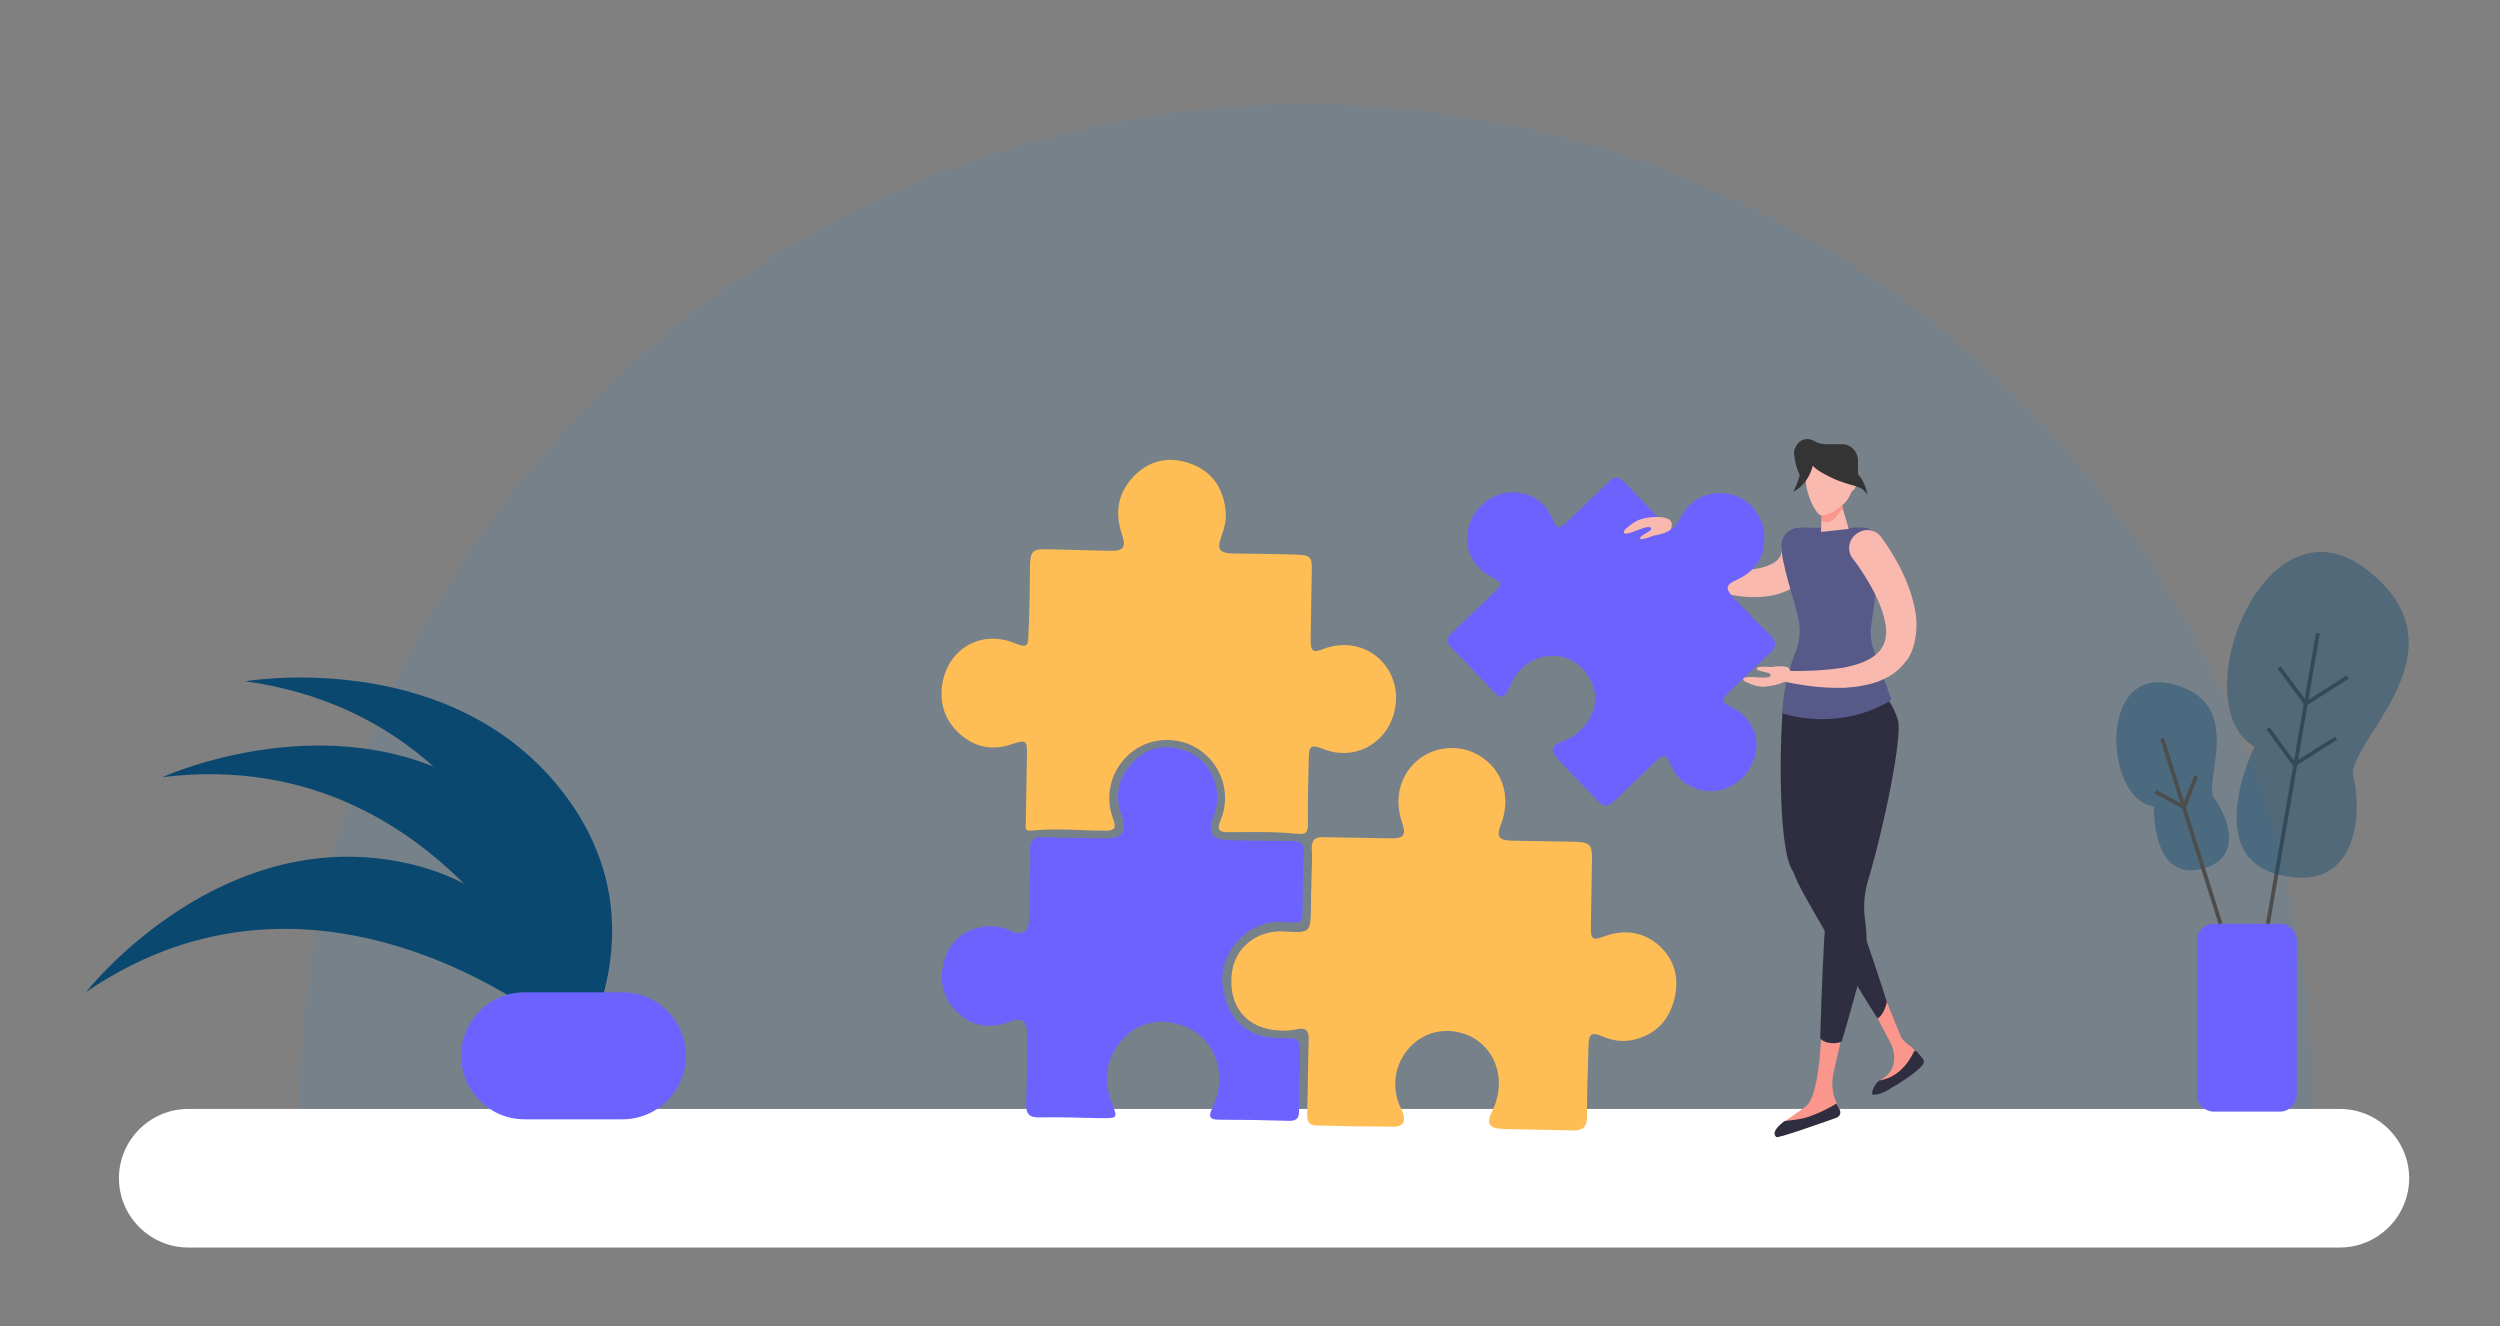 <svg xmlns="http://www.w3.org/2000/svg" xmlns:xlink="http://www.w3.org/1999/xlink" id="Layer_1" x="0px" y="0px" viewBox="0 0 649.5 344.6" style="enable-background:new 0 0 649.5 344.6;" xml:space="preserve"><rect x="0" y="0" width="649.5" height="344.6" fill="#808080" stroke="none"/>  <style type="text/css">	.st0{opacity:9.000000e-02;fill:#2A94F4;enable-background:new    ;}	.st1{fill:#FFFFFF;}	.st2{fill:#FA968C;}	.st3{fill:#2F2E41;}	.st4{fill:#343435;}	.st5{fill:#FAB9AF;}	.st6{fill:#575A89;}	.st7{fill:#6C63FF;}	.st8{fill:#FFBE55;}	.st9{fill:#0B4870;}	.st10{opacity:0.4;fill:#0B4870;enable-background:new    ;}	.st11{fill:none;stroke:#4D4D4D;stroke-miterlimit:10;}</style>  <path class="st0" d="M77.9,288.6C77.9,144.2,195,27.1,339.4,27.1s261.5,117.1,261.5,261.5"></path>  <path class="st1" d="M607.9,324.1h-559c-9.9,0-18-8.1-18-18l0,0c0-9.9,8.1-18,18-18h559c9.9,0,18,8.1,18,18l0,0  C625.9,316,617.8,324.1,607.9,324.1z"></path>  <g>	<g>		<g>			<path class="st2" d="M489.9,259.6c0,0,3.4,8.4,4,9.8c0.6,1.1,1.7,1.9,2.7,2.6c0.3,0.2,0.7,0.8,1,1.2c0.2,0.4,0.2,0.8,0.1,1.2     c-2.6,7.2-10.7,10.1-10.9,9.6c-0.3-1,0.9-2.9,2.5-3.9c1.7-1,2.7-2.9,2.8-4.8l0,0c0.1-1.6-0.3-3.1-1-4.5l-3.3-6.2L489.9,259.6z"></path>			<path class="st2" d="M478.3,270.1l-2,8.9c-0.6,2.7-0.2,5.6,1.1,8.1l0,0c0.7,1.4,0.1,3.1-1.4,3.6c-4.8,1.7-14,4.9-14.5,4.6     c-2.1-1.8,3.5-4.7,7.6-7.8c2.8-2.1,3.8-11.8,4.1-19.3l4.4,1.1C477.9,269.5,478.2,269.8,478.3,270.1z"></path>			<path class="st3" d="M470,290.1c-2,0.7-4.1,0.9-6.1,1.1c-0.2,0-0.4,0.1-0.6,0.3c-1.9,1.5-2.9,3-1.8,3.9c0.4,0.4,11.3-3.5,15.6-5     c0.9-0.3,1.3-1.3,0.8-2.2l-0.8-1.5C474.9,288.1,472.5,289.2,470,290.1z"></path>			<path class="st3" d="M474.5,170.5c5.3,0.7,9.7,6.8,8.8,13.6c-0.5,3.9-4.2,17.8-8.1,28.8c-1.5,4.2-0.9,9,2,12.5     c0.5,0.6,0.9,1.1,1.2,1.7c1.7,3.1,8,21.1,11.8,33.2c-0.3,1.6-1.2,3.6-2.4,4.3c-6.6-10.2-17.3-28.9-19.1-32.2     c-1-1.8-2.1-3.9-2.8-5.9c-4.3-5.7-3.4-37.3-2.6-43.5C464.2,176.2,469.3,169.8,474.5,170.5z"></path>			<path class="st4" d="M473.1,118.8c0,0-4.6,2.9-4,6.7c0,0-2.4-1.7-3-7.7C465.7,113.7,473.1,118.8,473.1,118.8z"></path>			<g>				<path class="st5" d="M471.7,142.3c-0.1,0.7-0.1,1.5-0.2,2.2c-0.2,0.7-0.4,1.5-0.6,2.2c-0.6,1.4-1.4,2.9-2.5,3.9      c-2.2,2.2-4.8,3.3-7.1,3.9c-2.4,0.6-4.7,0.7-7,0.6c-2.2-0.1-4.4-0.5-6.5-1s-4.2-1.3-6.1-2.2c-2-0.9-3.9-2.1-5.6-3.5      s-3.3-3.2-4.2-5.4c-1-2.2-1.1-4.8-0.4-6.9c0.2-0.7,1-1.1,1.7-0.8c0.6,0.2,1,0.8,0.9,1.4l0,0c-0.5,3.5,1.9,6.2,4.8,8      c3,1.8,6.6,2.8,10.2,3.2c3.5,0.4,7.2,0.2,10.1-0.9c1.4-0.5,2.5-1.3,3-2s0.7-1.4,0.7-2.6v-0.1c-0.2-2.5,1.8-4.7,4.3-4.8      s4.7,1.8,4.8,4.3C471.7,141.9,471.7,142.1,471.7,142.3z"></path>			</g>			<path class="st6" d="M468,162.3c-1.8-5.5-5.5-17.1-5.2-20.9c0.2-2.4,2.2-4.3,4.7-4.3h15.9c2.6,0,4.8,2.1,4.9,4.7     c0.1,4.6-2,15-3.2,20.5H468L468,162.3z"></path>			<path class="st3" d="M473.3,270.2c-0.2-0.2-0.4-0.4-0.4-0.7c0.3-11.7,1-26.5,1.3-29.4c0-0.3,0.1-0.6,0.1-1     c-2.5-13.8-2.9-43.4-3.1-48.6c-0.3-6.8,3.8-14.5,9.1-14.8c5.3-0.3,11.1,5.2,12.8,11.5c1.1,4.1-3.2,26.1-7.9,42     c-1,3.4-1.1,6.9-0.6,10.3c0.3,2.4,0.4,4.9,0.3,6.7c-0.3,2.8-3.4,14.2-6.3,24c-0.1,0.3-0.3,0.5-0.6,0.6     C476.3,271.2,474.7,271.1,473.3,270.2z"></path>			<path class="st6" d="M486.9,169.3c-0.8-2.3-1.1-4.8-0.7-7.2c0.8-5.6,2.2-16.2,2.1-20.7c-0.1-2.4-2-4.3-4.4-4.3h-2.4     c-0.9,2.1-2.8,3.7-5.7,3.7c-2.9,0-4.8-1.6-5.7-3.7h-2.2c2.4,5.1,1.5,11.9-2.6,15.9c0.8,2.7,1.4,5.4,1.9,7.7     c0.7,3,0.4,6.1-0.8,8.9c-2,4.9-3.6,12.7-3.2,15.8c16.7,4.7,28.2-3.6,28.2-3.6L486.9,169.3z"></path>			<g>				<polygon class="st5" points="473.1,138.2 480.3,137.4 478,129.6 473.4,130.1     "></polygon>			</g>			<path class="st2" d="M473.4,130.1l4.7-0.6l0.7,2.5c-1,1.2-2.4,3.7-4.1,3.7c-0.5,0-1-0.2-1.5-0.4L473.4,130.1z"></path>			<path class="st5" d="M473.2,133.9c1.6,0,3.3-0.8,5.6-2.8c1.4-1.2,2.4-3.2,2.4-4.6v-7.7h-11.8c0,0-0.9,4.1,0,8.1     C470,129.9,472,133.9,473.2,133.9z"></path>			<path class="st5" d="M479.2,125c0,1.5,0.7,2.7,1.6,2.7s1.9-2,1.9-3.5s-1-2-1.9-2S479.2,123.5,479.2,125z"></path>			<path class="st4" d="M482.7,119.7c0-2.4-1.9-4.4-4.3-4.3h-4c-1.1,0-2.3-0.3-3.2-0.9c-1.4-0.8-3.2-0.5-4.2,0.8     c-1,1.4-1.5,3.3,1.1,5c1.3,0.9,3.2-0.1,4.5,0.3c0.1,0,0.1,0,0.2,0h3.5c1.2,0,2.2,1,2.2,2.2c0,0.8,0.7,1.4,1.4,1.4h0.2l0.6-1.8     l2,2.7L482.7,119.7L482.7,119.7z"></path>			<path class="st5" d="M460.2,173.3c0,0,4.1-0.7,4.7,0.5s0.8,2.1-0.9,3.1c-1.7,1-4.5,1.5-6.2,1.5s-4.6-1.3-4.8-1.6     c-0.8-1.2,2.3-0.9,3.9-0.8c1.5,0.1,3.3,0.1,3.1-0.7s-3.1-0.7-3.6-1.5C455.9,172.9,460.2,173.3,460.2,173.3z"></path>			<path class="st4" d="M470.2,118.6c0.4,1.8-0.2,2.7,5.6,5.5c5.8,2.7,7.6,1.6,9.4,4.5c0,0-0.8-4.9-4-6.6s-8.7-2.8-10.5-6.7     C470.8,115.4,470,117.4,470.2,118.6z"></path>			<g>				<path class="st5" d="M488.7,139.5c0.9,1.2,1.6,2.3,2.4,3.5c0.7,1.2,1.4,2.3,2.1,3.6c1.3,2.4,2.4,5,3.3,7.7      c0.8,2.7,1.5,5.6,1.4,8.8c-0.1,1.6-0.3,3.2-0.8,4.9l-0.4,1.2c-0.2,0.4-0.4,0.8-0.6,1.2s-0.4,0.8-0.7,1.1l-0.8,1      c-1.1,1.3-2.4,2.4-3.8,3.2s-2.8,1.4-4.2,1.8l-1.1,0.3c-0.3,0.1-0.7,0.1-1,0.2c-0.7,0.1-1.4,0.3-2.1,0.4l-2.1,0.2l-1,0.1h-1      c-5.4,0.1-10.6-0.7-15.6-1.8c-0.7-0.2-1.2-0.8-1-1.6c0.1-0.6,0.7-1,1.3-1l0,0c5.1,0.1,10.1,0,14.9-0.7l0.9-0.1l0.9-0.2l1.7-0.4      l1.6-0.5c0.3-0.1,0.5-0.2,0.8-0.3l0.7-0.3c2-0.9,3.6-2.1,4.4-3.5c0.9-1.4,1.2-3,1.1-5c-0.2-1.9-0.7-4-1.6-6.1      c-0.8-2.1-1.9-4.2-3.1-6.2c-0.6-1-1.2-2-1.9-3c-0.6-1-1.4-2-2-2.8l-0.1-0.1c-1.5-2-1.1-4.9,1-6.4      C484.4,137.1,487.2,137.5,488.7,139.5z"></path>			</g>			<path class="st4" d="M471.3,119c0,0-0.2,5.9-5.4,8.8c0,0,2.3-4.5,2.1-7.4C467.9,117.4,471.7,116.9,471.3,119z"></path>			<path class="st3" d="M499.6,276.5c0.3-0.4,0.3-1,0-1.4c-0.3-0.3-1-1.2-1.6-1.9c-0.2-0.3-0.7-0.2-0.8,0.1     c-1.8,3.8-4.9,6.8-8.9,7.4c-1.3,0.9-2.1,2.9-1.9,3.6c0.1,0.2,1.8,0.2,3.7-0.9C498.4,278.7,499.6,276.5,499.6,276.5z"></path>		</g>		<path class="st7" d="M458.4,139.9c0,5.1-2.6,8.6-7.1,10.7c-3,1.3-3.2,2.3-0.9,4.7c3.2,3.3,6.3,6.6,9.6,9.8    c1.7,1.7,1.5,3.1-0.2,4.6c-3.5,3.3-7,6.6-10.5,10c-2.3,2.2-2.2,2.6,0.6,4c5.7,3,7.9,8.7,5.5,14.3c-2.5,5.9-8.9,9-14.7,6.9    c-3.1-1.1-5.4-3.2-6.7-6.3c-1.1-2.7-1.7-2.8-3.8-0.8c-3.6,3.4-7.2,6.8-10.8,10.3c-1.7,1.6-2.9,1.6-4.5-0.2    c-3.2-3.5-6.6-6.8-9.8-10.3c-2.6-2.8-2.3-3.9,1.3-5.2c5.2-1.9,8.9-7.8,7.9-12.7c-1.2-5.6-6.1-9.7-11.6-9.3    c-4.9,0.4-8.4,3.2-10.4,7.8c-1.4,3.4-2.3,3.6-4.8,0.9c-3.5-3.6-6.8-7.2-10.4-10.8c-1.5-1.5-1.3-2.6,0.2-4c3.7-3.5,7.3-7,11-10.5    c2.2-2.1,2.1-2.4-0.6-3.8c-5.3-2.7-7.6-7.8-6.1-13.2c1.4-5.2,6.6-9.2,11.9-8.9c4.7,0.3,8.1,2.7,9.9,7.1c1,2.3,1.7,2.6,3.5,0.8    c3.5-3.3,6.9-6.7,10.4-10c2.4-2.3,3-2.3,5.3,0.1c3.2,3.3,6.3,6.6,9.5,9.9c2,2.1,2.9,1.9,4.2-0.8c1.7-3.4,4.2-5.7,7.9-6.6    C451.6,126.7,458.4,132.1,458.4,139.9z"></path>	</g>	<path class="st5" d="M429.8,139.1c0,0,4.1-0.6,4.4-1.9s0.2-2.3-1.8-2.7s-4.7-0.1-6.4,0.5c-1.6,0.5-4,2.6-4.1,3   c-0.4,1.4,2.5,0.1,3.9-0.4c1.4-0.6,3.1-1,3.2-0.3c0.1,0.8-2.7,1.6-2.9,2.5C425.8,140.7,429.8,139.1,429.8,139.1z"></path></g>  <g>	<g>		<g>			<path class="st8" d="M340.7,229.9c0-3.1,0.3-6.2,0.1-9.3c-0.1-2.5,0.9-3.2,3.2-3.1c5.7,0.1,11.4,0.2,17.1,0.3     c3.7,0.1,4.3-0.8,3.1-4.3c-2.2-6.5-0.2-12.9,4.9-16.6c5-3.6,12-3.4,16.8,0.5c5,3.9,6.5,10.6,4,16.9c-1.2,3-0.5,4,2.7,4.1     c5.6,0.1,11.2,0.2,16.8,0.3c3.6,0.1,4.2,0.8,4.2,4.3c-0.1,6-0.2,12-0.3,18c0,3,0.5,3.4,3.4,2.3c5.5-2.1,10.8-1.1,14.8,2.8     c4,3.9,4.9,9.1,3.2,14.5c-1.7,5.4-5.5,8.7-11.2,9.7c-2.6,0.4-5-0.1-7.3-1.1c-2.7-1.1-3.4-0.7-3.5,2.3c-0.2,6.2-0.4,12.4-0.4,18.6     c0,2.7-1.1,3.7-3.8,3.6c-6-0.2-12-0.2-18-0.4c-3.7-0.1-4.5-1.4-2.8-4.7c4.6-9.4-0.5-19.6-10.4-20.7c-10-1-17.5,9.1-13.9,18.8     c0.3,0.8,0.8,1.6,1.1,2.5c0.7,2.1,0,3.5-2.2,3.5c-6.8,0-13.6-0.1-20.4-0.3c-1.7,0-2.3-1-2.3-2.8c0.2-6.5,0.2-13,0.4-19.5     c0.1-2.5-0.9-3.2-3.2-2.7c-2,0.5-4,0.4-5.9,0.2c-7.6-1-11.7-6.6-10.9-14.5c0.7-6.9,6.5-11.5,13.6-11.1c6.9,0.4,6.9,0.4,7-6.6     C340.6,233.5,340.6,231.7,340.7,229.9L340.7,229.9z"></path>		</g>		<g>			<path class="st8" d="M267.5,155.6c0-2.9,0.1-5.8,0.1-8.7c0.1-3.7,0.7-4.3,4.5-4.2c5.3,0.1,10.6,0.3,15.9,0.4     c4,0.1,4.7-0.8,3.4-4.5c-1.9-5.8-0.8-11,3.5-15.2c4.1-4,9.2-4.9,14.5-2.9c5.5,2,8.4,6.3,9,12.1c0.3,2.3-0.3,4.6-1.1,6.8     c-1.2,3.3-0.6,4.3,3.1,4.4c5.5,0.1,11,0.1,16.5,0.3c3.5,0.1,4,0.6,3.9,4.1c-0.1,6-0.2,12-0.3,18c0,3,0.6,3.5,3.3,2.4     c2.7-1,5.5-1.3,8.3-0.7c7.8,1.7,12.3,9.7,10,17.6c-2.3,8-10.4,12.1-18,9.2c-3.7-1.4-4-1.1-4.1,2.9c-0.1,5.4-0.3,10.8-0.2,16.2     c0,2.3-0.2,3.1-3.1,2.8c-5.8-0.6-11.6-0.4-17.4-0.4c-2.5,0-3.3-0.4-2.2-3.1c2.7-6.4,0.6-13.7-4.8-17.8c-5.2-4-12.6-4.1-17.9-0.2     c-5.4,4-7.7,11.1-5.2,17.7c0.9,2.4,0.4,3-2.1,3c-6.4,0-12.8-0.7-19.2,0c-1.8,0.2-1.4-1-1.4-1.9c0.1-5.8,0.2-11.6,0.3-17.4     c0.1-4.3-0.1-4.4-4.1-3.1c-4.9,1.6-9.3,0.8-13.2-2.6c-4.1-3.6-5.6-8.3-4.6-13.6c1.7-8.8,10-13.4,18.2-10.3     c3.8,1.5,4.1,1.3,4.1-2.7C267.4,161.2,267.4,158.4,267.5,155.6L267.5,155.6z"></path>		</g>		<g>			<path class="st7" d="M267.5,229.8c0-3,0.3-6,0.1-9c-0.1-2.7,1-3.4,3.5-3.3c5.5,0.2,11,0.2,16.5,0.3c3.9,0,5.3-1.9,3.9-5.6     c-2-5.3-1.1-10.1,2.8-14.2c3.7-3.8,8.3-4.8,13.3-3.1c5.2,1.8,7.8,5.7,8.6,11c0.3,2.2-0.2,4.2-0.9,6.2c-1.7,4.4-0.5,6.1,4.3,6.2     c5.4,0.1,10.8,0.2,16.2,0.2c2.2,0,3,0.8,2.9,3c-0.2,5.3-0.3,10.6-0.3,15.9c0,1.9-0.7,2.4-2.5,2.3c-2.2-0.1-4.4-0.4-6.6,0.1     c-7.1,1.7-12.4,8.8-11.7,15.8c1,9.1,6.3,14.1,14.9,14.1c5.3,0,5.3,0,5.2,5.2c-0.1,4.6-0.2,9.2-0.2,13.8c0,1.8-0.7,2.5-2.5,2.5     c-6.1-0.2-12.2-0.3-18.3-0.3c-2.6,0-2.8-0.9-1.7-3.1c4.2-8.8,0.6-18.5-7.9-21.4c-5.8-2-11.3-0.9-15.5,3.7s-5.1,10.3-2.8,16.3     c1.6,4.2,1.6,4.1-2.7,4.1c-5.3-0.1-10.6-0.3-15.9-0.2c-2.7,0.1-3.7-0.8-3.6-3.6c0.3-6,0.2-12,0.3-18c0-3.3-1.5-4.5-4.5-3.3     c-5.6,2.1-10.5,1.2-14.5-3.2c-3.8-4.1-4.2-10.1-1.4-15.5c2.5-4.9,9.1-7.3,14.8-5.4c0.8,0.3,1.5,0.7,2.2,0.9     c2.3,0.6,3.7-0.3,3.8-2.7C267.5,236.2,267.5,233,267.5,229.8L267.5,229.8z"></path>		</g>	</g></g>  <path class="st9" d="M151.7,272.5c0,0-64.7-58.9-129.3-14.8c0,0,31.7-40.6,77.3-34.5S151.7,272.5,151.7,272.5z"></path>  <path class="st9" d="M149.7,274.8c0,0-8.4-87.1-86-97.8c0,0,50.8-8.8,80.5,26.3C174,238.5,149.7,274.8,149.7,274.8z"></path>  <path class="st9" d="M150.2,274.5c0,0-30.3-82.1-108-72.6c0,0,46.9-21.4,84.6,4.9S150.2,274.5,150.2,274.5z"></path>  <path class="st7" d="M178.2,274.3c0,9.1-7.4,16.5-16.5,16.5h-25.4c-9.1,0-16.5-7.4-16.5-16.5l0,0c0-9.1,7.4-16.5,16.5-16.5h25.4  C170.8,257.8,178.2,265.2,178.2,274.3L178.2,274.3z"></path>  <g>	<path class="st7" d="M596.7,284.4c0,2.5-2,4.4-4.4,4.4h-17.1c-2.5,0-4.4-2-4.4-4.4v-40c0-2.5,2-4.4,4.4-4.4h17.1   c2.5,0,4.4,2,4.4,4.4V284.4z"></path>	<path class="st10" d="M559.6,209.5c0,0-0.7,18.8,11.6,16.4c12.3-2.4,7.4-14.1,4.1-18.4s8.6-25-11-29.8   C544.7,172.8,546.9,208.1,559.6,209.5z"></path>	<line class="st11" x1="561.7" y1="191.8" x2="576.9" y2="240"></line>	<polyline class="st11" points="570.6,201.6 567.4,209.7 560,205.7  "></polyline>	<line class="st11" x1="602.2" y1="164.5" x2="589.2" y2="240"></line>	<polyline class="st11" points="609.9,175.9 599.1,182.8 592.1,173.4  "></polyline>	<polyline class="st11" points="606.9,191.8 596.1,198.6 589.2,189.2  "></polyline>	<path class="st10" d="M585.7,194c0,0-14,28.5,6.6,33.3c20.7,4.9,21.3-16.6,19.1-25.5c-2.1-8.9,30.7-32.7,3.6-53.7   C588.1,127,567,183.1,585.7,194z"></path></g></svg>